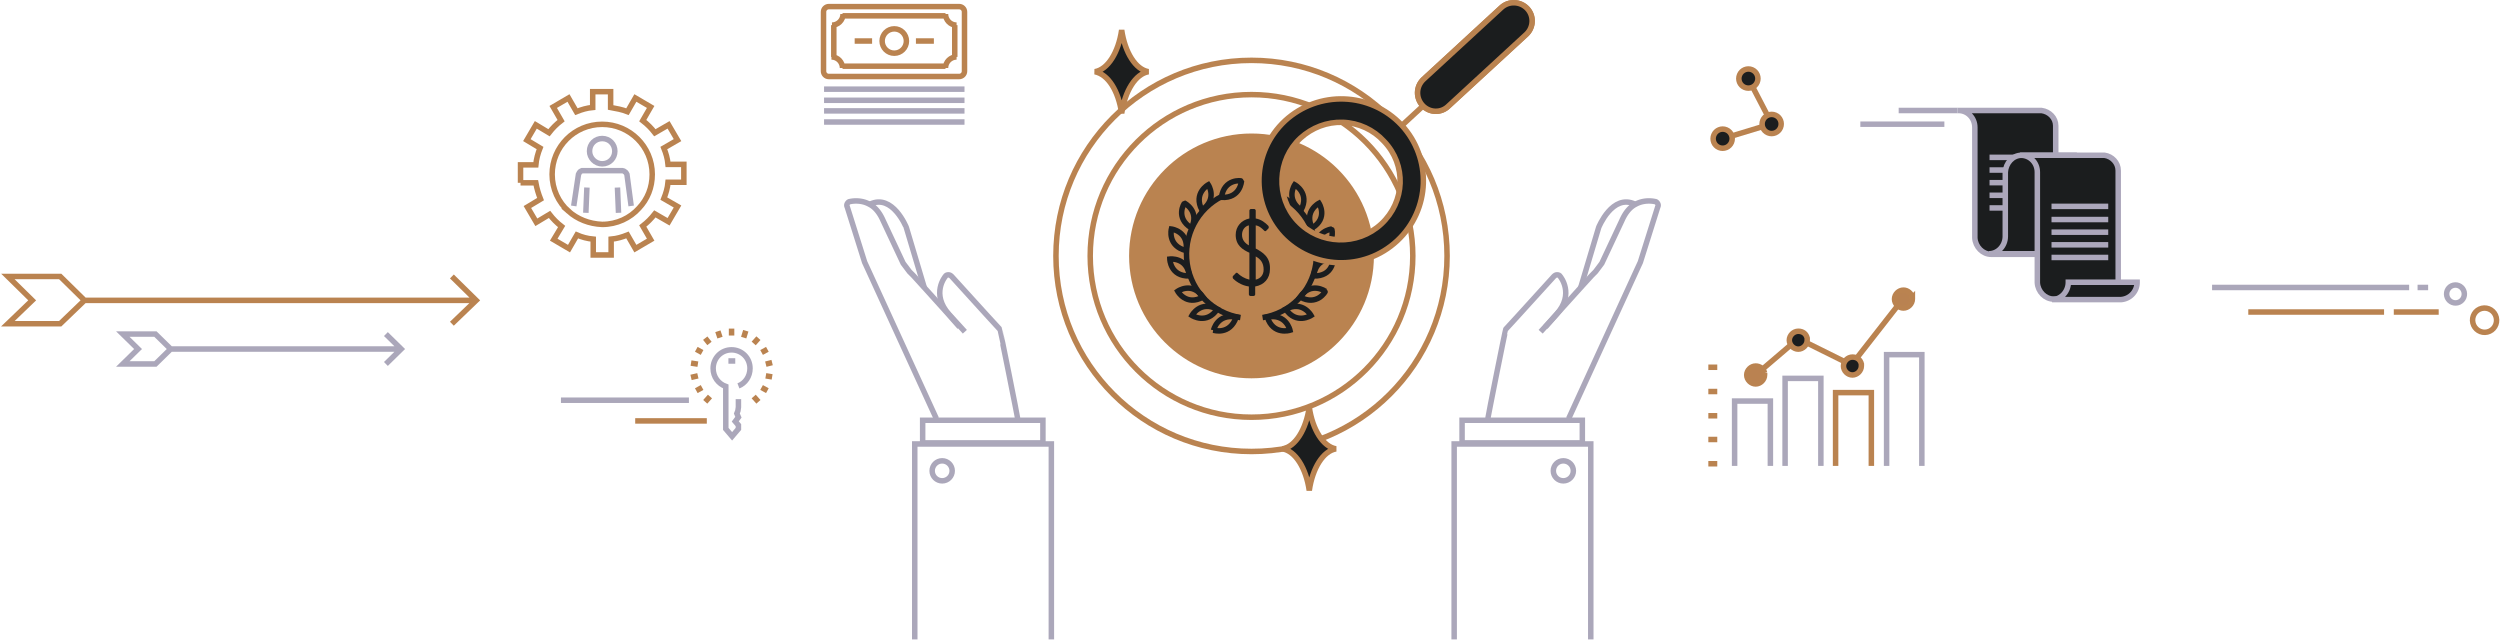 <svg xmlns="http://www.w3.org/2000/svg" width="1364" height="349" viewBox="0 0 1364 349">
    <g fill="none" fill-rule="evenodd">
        <g stroke="#BA8350" stroke-width="3">
            <path d="M257.796 163.872H44.088M4.288 176.628l13.267-12.756-13.267-13.039H32.84l13.267 13.04-13.267 12.755zM246.549 176.628l13.266-12.756-13.266-13.039"/>
        </g>
        <g stroke="#ABA7BA" stroke-width="3">
            <path d="M217.436 190.424H91.976M210.546 198.58l8.325-8.156-8.325-8.155M67 198.58l8.326-8.156L67 182.27h17.8l8.325 8.155-8.325 8.156z"/>
        </g>
        <g stroke-width="3">
            <g stroke="#ABA7BA" transform="matrix(-1 0 0 1 1345.842 154)">
                <path d="M138.937 2.846H31.413M26.818 2.846h-5.765"/>
                <ellipse cx="6.13" cy="6.397" rx="4.9" ry="4.838" transform="rotate(-76.714 6.13 6.397)"/>
            </g>
            <g stroke="#BA8350" transform="matrix(-1 0 0 1 1364 166.538)">
                <path d="M33.445 3.7h24.503M63.254 3.7h74.085"/>
                <ellipse cx="8.415" cy="8.158" rx="6.63" ry="6.546" transform="rotate(-76.697 8.415 8.158)"/>
            </g>
        </g>
        <g transform="translate(575.836 32.638)">
            <circle cx="106.986" cy="106.986" r="106.699" stroke="#BA8350" stroke-width="3"/>
            <circle cx="106.986" cy="106.986" r="88.005" stroke="#BA8350" stroke-width="3"/>
            <circle cx="106.986" cy="106.986" r="65.285" fill="#BA8350" fill-rule="nonzero" stroke="#BA8350" stroke-width="3"/>
            <g stroke="#1B1D1F" stroke-width="3">
                <path d="M90.88 74.488C77.652 81.103 69.6 95.77 71.9 111.3c2.3 15.53 14.38 27.034 29.047 29.335"/>
                <path d="M101.522 66.147s-.575 9.491-10.929 8.916c1.438-10.354 10.929-9.203 10.929-8.916zM83.403 68.16s5.177 7.766-3.45 13.805c-4.89-9.203 3.45-13.804 3.45-13.804zM70.461 78.227s8.34 4.314 3.74 13.517c-8.916-5.465-4.027-13.517-3.74-13.517zM63.271 92.319s9.491 1.15 8.053 11.791c-10.353-2.588-8.053-11.791-8.053-11.791zM62.409 108.712s9.49-1.15 10.64 9.203c-10.353.288-10.64-9.203-10.64-9.203zM66.723 126.255s7.765-5.464 13.804 3.164c-9.203 5.177-13.804-3.164-13.804-3.164zM74.488 139.485s4.601-8.34 13.804-3.451c-5.751 8.628-13.804 3.45-13.804 3.45zM86.28 147.538s2.012-9.204 12.366-7.19c-3.451 10.066-12.367 7.19-12.367 7.19z"/>
                <g>
                    <path d="M123.092 74.488c13.23 6.615 21.282 21.282 18.981 36.812-2.3 15.53-14.38 27.034-29.047 29.335"/>
                    <path d="M112.45 66.147s.576 9.491 10.93 8.916c-1.439-10.354-10.642-9.203-10.93-8.916zM130.57 68.16s-5.177 7.766 3.45 13.805c4.89-9.203-3.45-13.804-3.45-13.804zM143.799 78.227s-8.34 4.314-3.739 13.517c8.916-5.465 3.739-13.517 3.739-13.517zM150.701 92.319s-9.49 1.15-8.053 11.791c10.354-2.588 8.34-11.791 8.053-11.791zM151.564 108.712s-9.49-1.15-10.641 9.203c10.641.288 10.641-9.203 10.641-9.203zM147.25 126.255s-7.765-5.464-13.805 3.164c9.203 5.177 14.093-3.164 13.805-3.164zM139.485 139.485s-4.602-8.34-13.805-3.451c5.752 8.628 13.805 3.45 13.805 3.45zM127.981 147.538s-2.013-9.204-12.367-7.19c3.164 10.066 12.367 7.19 12.367 7.19z"/>
                </g>
            </g>
            <path fill="#1B1D1F" fill-rule="nonzero" d="M109.287 102.96V90.306c1.726.287 2.876 1.15 4.602 2.876.287.287.287.287.575.287.287 0 .575 0 .575-.287l1.15-1.15c.288-.288.288-.864 0-1.439-1.725-1.725-3.738-3.45-6.902-4.026v-4.314c0-.575-.575-.863-.863-.863H106.7c-.575 0-.863.575-.863.863v4.314c-4.314.863-7.478 4.314-7.478 8.915 0 5.752 3.74 8.053 7.478 9.779v14.667c-2.588-.575-4.89-2.013-6.327-3.451-.288-.288-.288-.288-.575-.288-.288 0-.576 0-.576.288l-1.438 1.438c-.287.288-.287.863 0 1.438 1.15 1.15 4.314 3.739 8.628 4.314v4.314c0 .575.576.863.863.863h1.726c.575 0 .863-.575.863-.863v-4.314c4.889-.863 8.052-4.314 8.052-9.49.288-6.615-4.026-9.204-7.765-11.217zm-7.477-7.478c0-2.588 1.438-4.601 3.738-5.176v10.928c-2.013-1.15-3.738-2.876-3.738-5.752zm7.477 24.446v-12.654c2.588 1.438 4.314 3.451 4.314 7.19 0 2.876-1.726 4.889-4.314 5.464z"/>
        </g>
        <path stroke="#ABA7BA" stroke-width="3" d="M946.405 254.197v-35.38h19.512v35.38M973.951 254.197v-47.75h19.512v47.75"/>
        <path stroke="#BA8350" stroke-width="3" d="M1001.497 254.197v-39.983h19.512v39.983"/>
        <path stroke="#ABA7BA" stroke-width="3" d="M1029.33 254.197v-60.693h19.226v60.693"/>
        <path stroke="#BA8350" stroke-width="3" d="M957.882 204.598l23.243-19.847 28.98 14.382 28.982-37.106"/>
        <g fill="#BA8251" fill-rule="nonzero" stroke="#BA8350">
            <path d="M957.882 199.709c2.583 0 4.878 2.3 4.878 4.89 0 2.588-2.295 4.89-4.878 4.89-2.582 0-4.878-2.302-4.878-4.89 0-2.877 2.296-4.89 4.878-4.89z"/>
            <path stroke-width="3" d="M962.76 203.448c-.574-2.301-2.582-3.74-4.878-3.74-2.582 0-4.878 2.302-4.878 4.89 0 2.59 2.296 4.89 4.878 4.89 2.583 0 4.878-2.3 4.878-4.89v-1.15z"/>
        </g>
        <g fill="#1B1D1E" fill-rule="nonzero" stroke="#BA8350">
            <path d="M981.125 180.724c2.582 0 4.878 2.301 4.878 4.89 0 2.589-2.296 4.89-4.878 4.89-2.583 0-4.878-2.301-4.878-4.89 0-2.877 2.295-4.89 4.878-4.89z"/>
            <path stroke-width="3" d="M986.003 184.463c-.574-2.3-2.296-3.739-4.878-3.739-2.583 0-4.878 2.301-4.878 4.89 0 2.589 2.295 4.89 4.878 4.89 2.582 0 4.878-2.301 4.878-4.89v-1.15z"/>
        </g>
        <g fill="#1B1D1E" fill-rule="nonzero" stroke="#BA8350" transform="translate(1005.223 194.243)">
            <ellipse cx="5.456" cy="5.178" rx="4.878" ry="4.89"/>
            <path stroke-width="3" d="M10.334 4.315C9.76 2.014 8.04.575 5.456.575 2.874.575.578 2.876.578 5.465c0 2.59 2.296 4.89 4.878 4.89 2.583 0 4.878-2.3 4.878-4.89v-1.15z"/>
        </g>
        <g fill="#B98251" fill-rule="nonzero" stroke="#BA8350">
            <path d="M1038.513 158.288c2.582 0 4.878 2.3 4.878 4.89 0 2.588-2.296 4.89-4.878 4.89-2.583 0-4.878-2.302-4.878-4.89 0-2.59 2.295-4.89 4.878-4.89z"/>
            <path stroke-width="3" d="M1043.39 162.315c-.573-2.301-2.582-4.027-4.877-4.027-2.583 0-4.878 2.3-4.878 4.89 0 2.588 2.295 4.89 4.878 4.89 2.582 0 4.878-2.302 4.878-4.89v-.863z"/>
        </g>
        <path stroke="#BA8350" stroke-width="3" d="M936.944 253.02h-4.878M936.944 239.788h-4.878M936.944 226.844h-4.878M936.944 213.612h-4.878M936.944 200.38h-4.878"/>
        <g stroke-width="3">
            <path stroke="#BA8350" d="M284.003 99.73v-9.772h8.335c.287-3.161 1.15-6.323 2.299-9.197l-7.185-4.311 4.886-8.335 7.185 4.311c2.012-2.587 4.024-4.598 6.61-6.61l-4.31-7.473 8.334-4.886 4.311 7.473c2.874-1.15 5.749-2.012 8.91-2.3v-8.622h9.772v8.622c3.162.575 6.323 1.15 9.197 2.3l4.311-7.473 8.335 4.886-4.31 7.473c2.586 2.012 4.598 4.023 6.61 6.61l7.472-4.311 4.886 8.335-7.472 4.311c1.15 2.874 2.011 5.748 2.299 8.91h8.622v9.772h-8.622c-.288 3.161-1.15 6.035-2.3 8.91l7.473 4.31-4.886 8.336-7.472-4.311c-2.012 2.586-4.024 4.598-6.61 6.61l4.31 7.473-8.335 4.886-4.31-7.473c-2.875 1.15-5.749 2.012-8.91 2.3v8.622h-9.773v-8.623c-3.161-.287-6.323-1.15-8.91-2.299l-4.31 7.473-8.335-4.886 4.31-7.186c-2.586-2.011-4.598-4.023-6.61-6.61l-7.185 4.311-4.886-8.335 7.185-4.311c-1.15-2.874-2.012-5.748-2.586-8.91h-8.335z"/>
            <path stroke="#BA8350" d="M310.157 115.25c-5.46-4.886-8.91-12.07-8.91-20.118 0-14.946 12.072-27.304 27.304-27.304 14.946 0 27.305 12.07 27.305 27.304 0 7.185-2.587 13.508-7.186 18.394-4.886 5.46-12.071 8.91-20.119 8.91-7.185-.288-13.508-2.874-18.394-7.186z"/>
            <path stroke="#ABA7BA" d="M313.031 112.376l2.587-17.244c.287-.575.575-1.15.862-1.437.288-.288.575-.288 1.15-.575H339.76c.287 0 .862.287 1.15.575.574.287.861.862 1.149 1.437l2.3 17.244M320.217 102.317l-.575 13.796M336.886 102.317l.575 13.796M328.551 89.383c-3.736 0-6.897-3.161-6.897-6.897 0-4.024 3.161-6.898 6.897-6.898 4.024 0 6.898 3.161 6.898 6.898 0 3.736-2.874 6.897-6.898 6.897z"/>
        </g>
        <g stroke="#ABA7BA" stroke-width="3" transform="translate(461.385 108.845)">
            <path d="M49.5 119.582L12.087 37.944l-1.726-3.737L.865 4.024a1.83 1.83 0 0 1 0-1.724c.288-.575.863-1.15 1.439-1.15 0 0 5.468-1.437 10.648 1.437 2.877 1.437 5.467 4.312 7.482 8.911l10.935 23.284 3.454 4.6 2.014 2.012 5.755 6.324 13.238 14.66 6.331 7.186"/>
            <path d="M65.039 72.151l-8.633-9.486C46.334 51.455 54.39 41.97 54.39 41.97c.288-.575.864-.863 1.727-.863.576 0 1.151.288 1.727.863l16.978 18.684 2.878 3.162 6.331 6.9c.288.287 9.785 48.004 9.785 48.58M49.5 120.444h-7.483v12.36h65.613v-12.36H93.529zM37.7 240.025V133.38h74.534v106.646M42.88 48.293v-.288l-9.784-32.77S25.614-3.449 13.239 2.587"/>
            <ellipse cx="52.665" cy="148.04" rx="5.468" ry="5.462"/>
        </g>
        <g stroke="#ABA7BA" stroke-width="3" transform="translate(792.812 108.845)">
            <path d="M63.026 119.582l37.411-81.638 1.727-3.737 9.496-30.183a1.83 1.83 0 0 0 0-1.724c-.287-.575-.863-1.15-1.439-1.15 0 0-5.467-1.437-10.647 1.437-2.878 1.437-5.468 4.312-7.482 8.911L81.156 34.782l-3.453 4.6-2.015 2.012-5.755 6.324-13.238 14.66-6.331 7.186"/>
            <path d="M47.774 72.151l8.633-9.486c10.072-11.21 2.015-20.696 2.015-20.696-.288-.575-.864-.863-1.727-.863-.575 0-1.151.288-1.727.863L37.99 60.653l-2.878 3.162-6.331 6.9c-.288.287-9.785 48.004-9.785 48.58M63.026 120.444h7.482v12.36H4.895v-12.36h14.101zM75.113 240.025V133.38H.579v106.646M69.645 48.293v-.288l9.784-32.77S86.912-3.449 99.286 2.587"/>
            <ellipse cx="60.148" cy="148.04" rx="5.468" ry="5.462"/>
        </g>
        <g fill="#1B1D1E" fill-rule="nonzero" stroke="#ACA7BB" stroke-width="3">
            <path d="M1113.86 60.287h-45.848.573c4.871 0 8.883 4.024 8.883 9.197v60.354c.287 4.886 4.298 8.91 8.883 8.91h35.246V68.622c0-4.311-3.439-7.76-7.737-8.335zM1085.491 85.866h29.229M1085.491 92.764h29.229M1085.491 99.661h29.229M1085.491 106.559h29.229M1085.491 113.456h29.229"/>
            <path d="M1131.626 84.716h-28.655c-4.871 0-8.597 4.311-8.883 9.197v35.063c0 5.173-4.012 9.484-8.883 9.484h37.538c4.871 0 8.883-4.31 8.883-9.484v-44.26z"/>
            <path d="M1148.246 84.716H1102.111h.573c4.872 0 8.884 4.024 8.884 9.197v60.354c.286 4.886 4.298 8.91 8.883 8.91h35.245V93.05c0-4.311-3.438-7.76-7.45-8.335z"/>
            <g>
                <path d="M1119.304 112.594h30.948M1119.304 119.78h30.948M1119.304 126.677h30.948M1119.304 133.574h30.948M1119.304 140.472h30.948"/>
            </g>
            <path d="M1166.012 153.98h-37.538c0 5.173-4.012 9.484-8.883 9.484h37.538a9.455 9.455 0 0 0 8.883-9.484zM1068.012 60.287h-32.094M1060.848 67.76H1015"/>
        </g>
        <g fill="#1B1D1E" fill-rule="nonzero" stroke="#BA8350" stroke-width="3">
            <path d="M611.981 61.846c1.755-12.237 7.604-21.56 14.624-22.726-7.02-1.165-12.869-10.489-14.624-22.726-1.754 12.237-7.603 21.56-14.623 22.726 7.312 1.457 12.869 10.489 14.623 22.726zM714.339 267.61c1.75-12.232 7.583-21.552 14.583-22.717-7-1.165-12.833-10.485-14.583-22.717-1.75 12.232-7.583 21.552-14.583 22.717 7 1.165 12.833 10.485 14.583 22.717z"/>
        </g>
        <g stroke="#BA8350" stroke-width="3">
            <path d="M761.741 71.334L785.4 49.507"/>
            <path fill="#1B1D1E" fill-rule="nonzero" d="M776.167 57.548c-3.75-4.02-3.75-10.339.577-14.36l42.41-39.059c4.038-3.733 10.385-3.446 14.136.575 3.75 4.02 3.462 10.339-.577 14.072l-42.41 39.06c-4.039 4.02-10.386 3.733-14.136-.288z"/>
            <path fill="#1B1D1E" fill-rule="nonzero" d="M776.167 57.548c-3.75-4.02-3.75-10.339.577-14.36l42.41-39.059c4.038-3.733 10.385-3.446 14.136.575 3.75 4.02 3.462 10.339-.577 14.072l-42.41 39.06c-4.039 4.02-10.386 3.733-14.136-.288zM762.318 131.358c18.176-16.945 19.042-45.09 2.309-63.184-17.022-18.093-45.295-18.955-63.47-2.297-18.176 16.945-19.042 45.09-2.309 63.184 17.022 18.093 45.295 19.242 63.47 2.297zm-8.655-9.19c-12.982 12.062-33.466 11.488-45.583-1.436l-.288-.287c-11.829-12.924-10.963-33.315 1.73-45.09 6.348-5.745 14.426-8.904 23.08-8.617 8.656.288 16.734 4.021 22.504 10.34 12.406 12.924 11.54 33.027-1.443 45.09z"/>
        </g>
        <g stroke-width="3">
            <g stroke="#BA8350" transform="translate(448.452 3.02)">
                <path d="M74.899.582H3.739C2.3.582.86 1.737.86 3.47v32.36c0 1.445 1.151 2.89 2.88 2.89H74.9c1.44 0 2.88-1.156 2.88-2.89V3.47c0-1.733-1.44-2.888-2.88-2.888zM72.458 28.03V10.694M11.23 33.098h56.178M6.468 10.694V28.03M67.408 5.627H11.23M5.468 10.694c3.169 0 6.05-2.6 6.05-6.067M67.408 4.627c0 3.178 2.593 6.067 6.05 6.067M11.23 34.098c0-3.179-2.593-6.068-6.05-6.068M73.458 28.03c-3.169 0-6.05 2.6-6.05 6.068"/>
                <ellipse cx="39.463" cy="19.362" rx="6.626" ry="6.645"/>
                <path d="M17.856 19.362h9.507M51.275 19.362h9.795"/>
            </g>
            <g stroke="#ABA7BA">
                <path d="M449.599 48.653h76.633M449.599 54.72h76.633M449.599 60.499h76.633M449.599 66.566h76.633"/>
            </g>
        </g>
        <g stroke="#BA8350">
            <path stroke-width="3" d="M939.974 75.655l26.733-8.105-12.785-24.603"/>
            <g fill="#1B1D1E" fill-rule="nonzero" transform="rotate(-67.12 525.166 -661.898)">
                <ellipse cx="6.884" cy="6.959" rx="5.23" ry="5.21"/>
                <ellipse cx="6.884" cy="6.959" stroke-width="3" rx="5.23" ry="5.21"/>
            </g>
            <g fill="#1B1D1E" fill-rule="nonzero" transform="rotate(-67.094 507.736 -688.984)">
                <ellipse cx="7.261" cy="6.863" rx="5.23" ry="5.21"/>
                <ellipse cx="7.261" cy="6.863" stroke-width="3" rx="5.23" ry="5.21"/>
            </g>
            <g fill="#1B1D1E" fill-rule="nonzero" transform="rotate(-67.089 532.157 -685.926)">
                <ellipse cx="7.172" cy="7.625" rx="5.23" ry="5.21"/>
                <ellipse cx="7.172" cy="7.625" stroke-width="3" rx="5.23" ry="5.21"/>
            </g>
        </g>
        <g stroke-width="3">
            <path stroke="#ABA7BA" d="M375.872 218.363h-69.82"/>
            <path stroke="#BA8350" d="M385.64 229.65h-39.075"/>
            <g stroke="#ABA7BA">
                <path d="M402.88 210.548c3.735-1.447 6.32-5.21 6.32-9.551 0-5.789-4.596-10.13-10.056-10.13-5.746 0-10.056 4.63-10.056 10.13 0 4.63 2.873 8.393 6.896 9.84v23.155l3.448 4.052 3.448-4.052v-2.026l-1.724-2.026 1.724-2.315-.862-2.027.574-1.447.288-2.026v-4.341M397.42 196.945h3.736"/>
            </g>
            <g stroke="#BA8350">
                <path d="M399.144 183.052v-3.763M392.823 184.21l-1.149-3.473M387.077 187.394l-2.299-2.895M383.055 192.314l-3.161-1.737M380.756 198.681l-3.735-.579M380.756 205.049l-3.735.868M383.055 211.416l-3.161 1.737M387.364 216.337l-2.586 2.894M411.212 216.337l2.586 2.894M415.522 211.416l3.16 1.737M417.82 205.049l3.448.579M417.82 198.681l3.448-.868M415.522 192.314l3.16-1.737M411.212 187.394l2.586-2.895M405.753 184.21l1.15-3.763"/>
            </g>
        </g>
    </g>
</svg>
